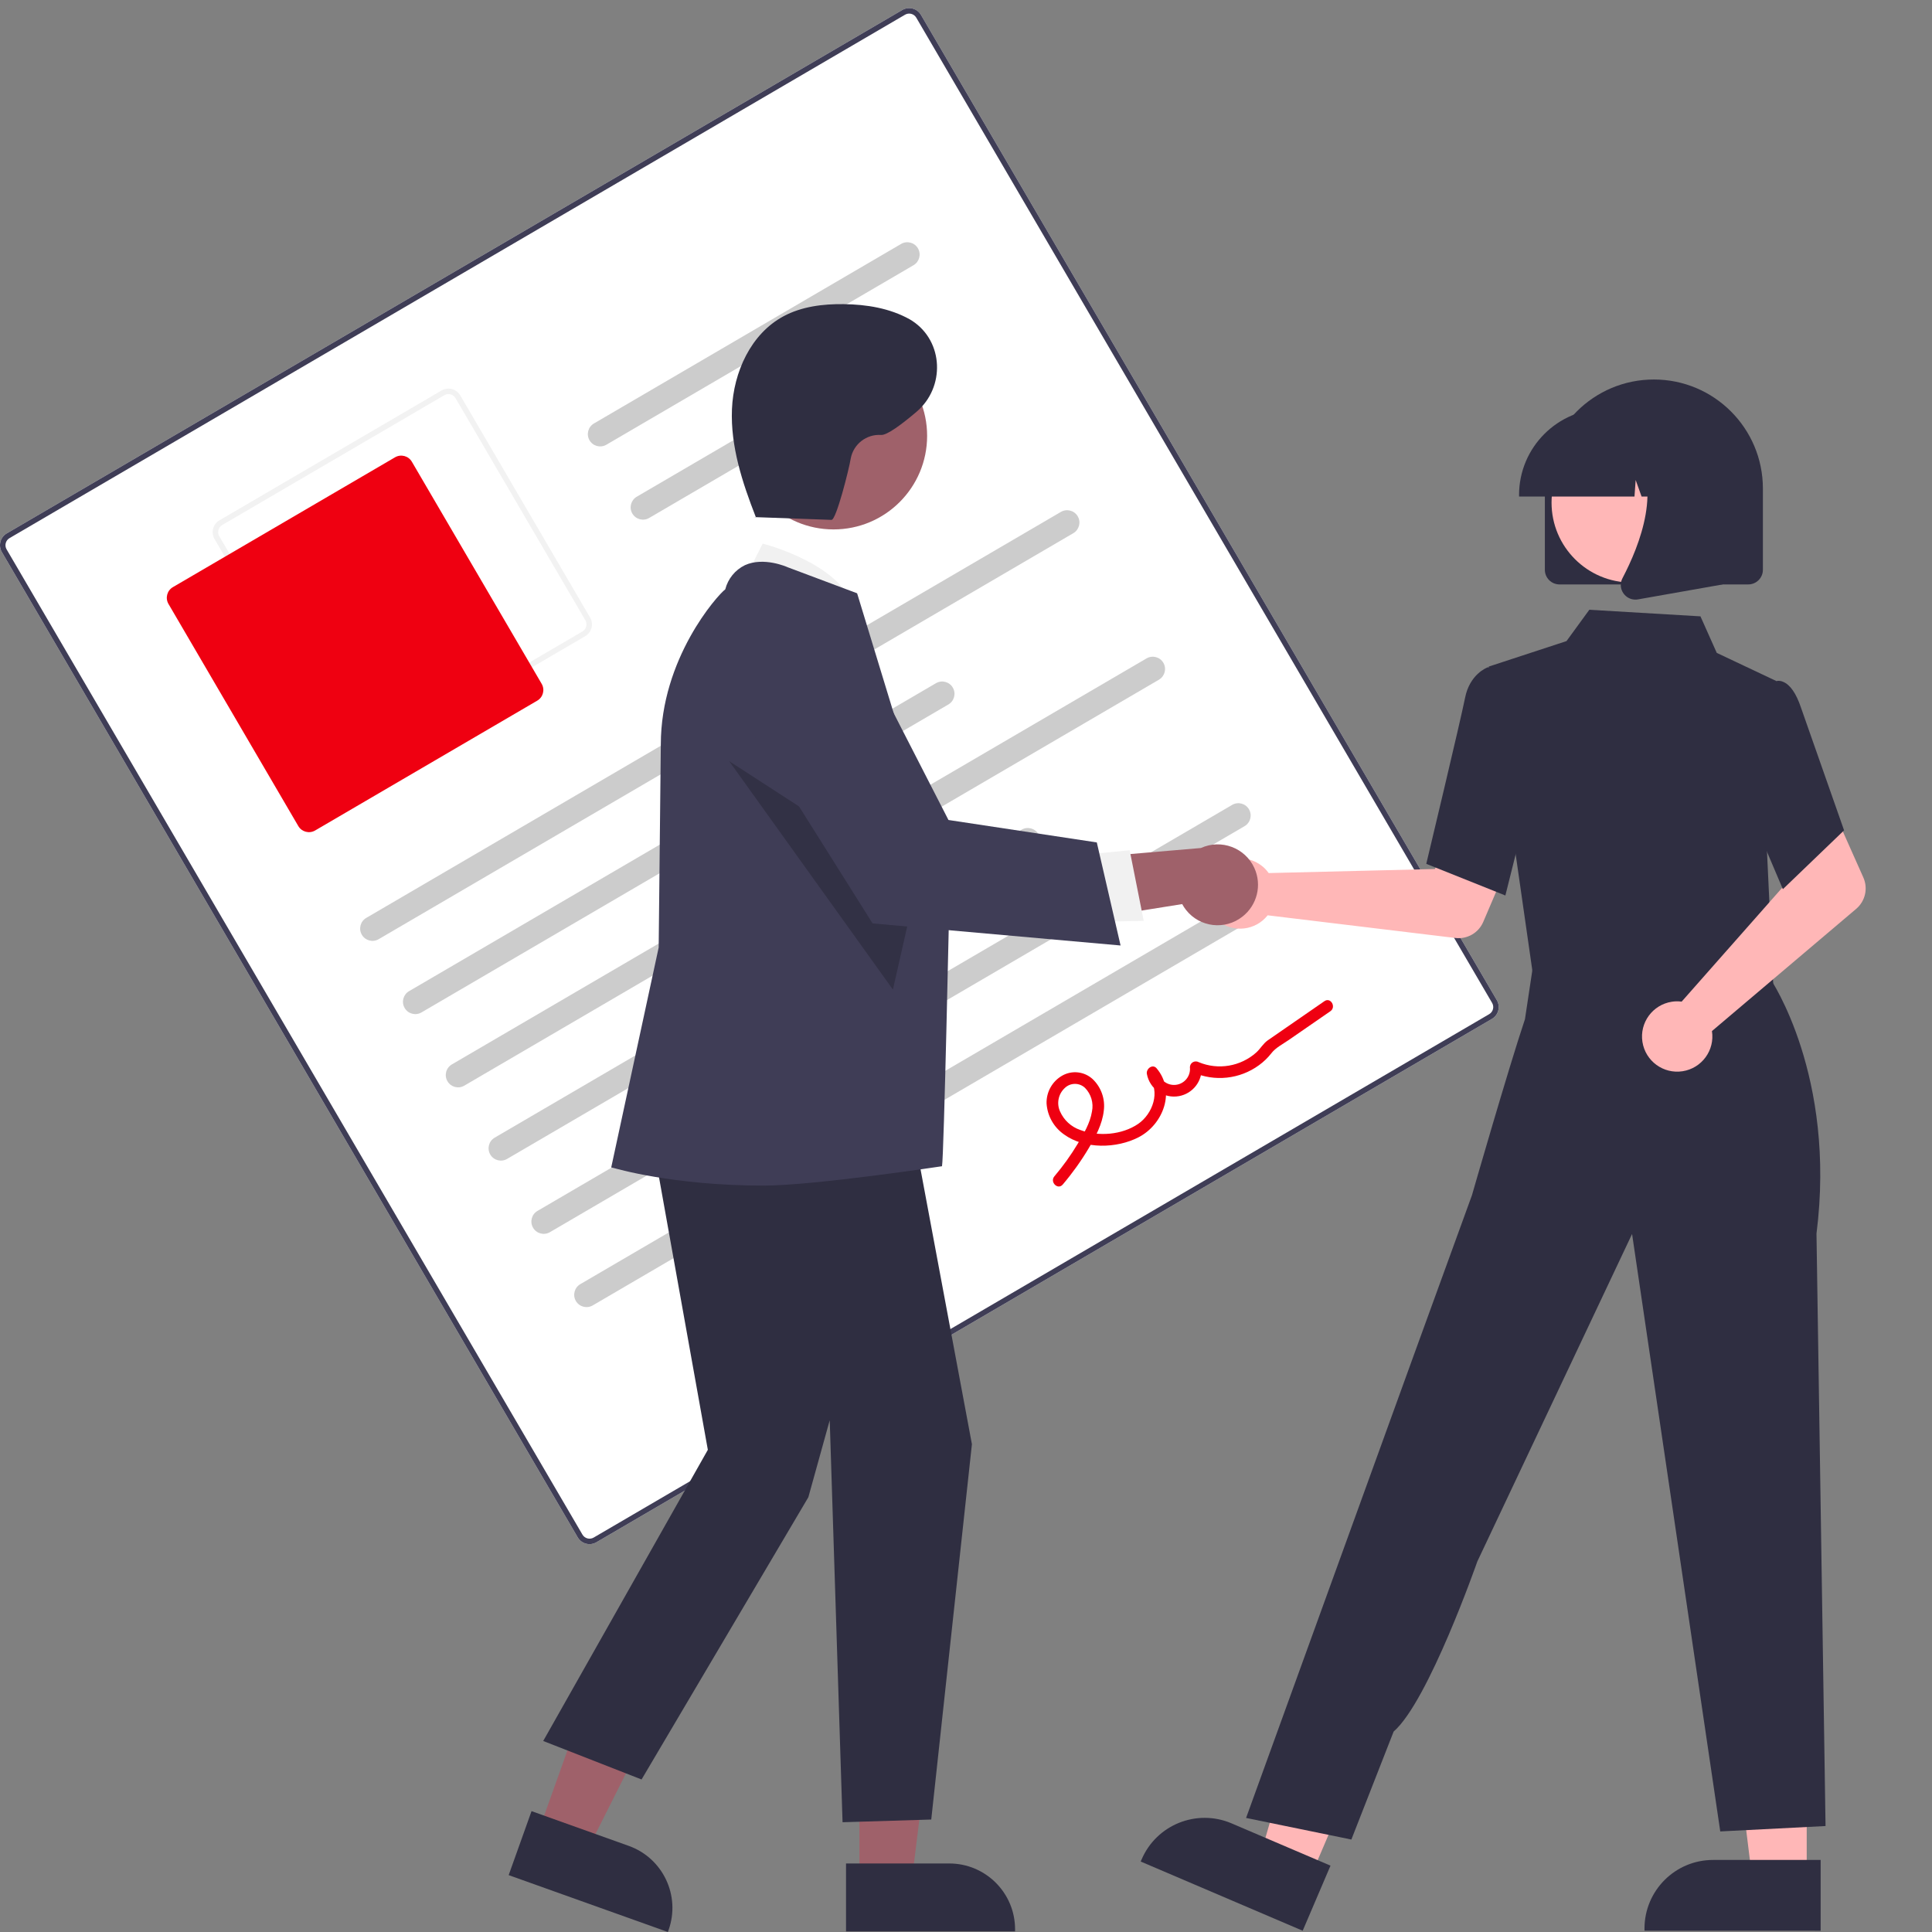 <?xml version="1.0" encoding="utf-8"?>
<!-- Generator: Adobe Illustrator 16.0.0, SVG Export Plug-In . SVG Version: 6.00 Build 0)  -->
<!DOCTYPE svg PUBLIC "-//W3C//DTD SVG 1.1//EN" "http://www.w3.org/Graphics/SVG/1.1/DTD/svg11.dtd">
<svg version="1.1" xmlns="http://www.w3.org/2000/svg" xmlns:xlink="http://www.w3.org/1999/xlink" x="0px" y="0px" width="170px"
	 height="170px" viewBox="0 0 170 170" enable-background="new 0 0 170 170" xml:space="preserve">
<rect x="0" y="0" width="170" height="170" fill="#808080" stroke="none"/>
<g id="Layer_1" display="none">
	<circle display="inline" fill="#267979" cx="85" cy="85" r="83.3"/>
</g>
<g id="Layer_2">
	<g>
		<path fill="#FFFFFF" d="M131.278,89.655l-78.797,46.052c-0.573,0.335-1.31,0.142-1.646-0.431L0.164,48.579
			c-0.334-0.573-0.141-1.311,0.433-1.646L79.393,0.879c0.574-0.335,1.31-0.142,1.646,0.433l50.671,86.695
			C132.045,88.581,131.851,89.319,131.278,89.655z"/>
		<path fill="#3F3D56" d="M131.278,89.655l-78.797,46.052c-0.573,0.335-1.31,0.142-1.646-0.431L0.164,48.579
			c-0.334-0.573-0.141-1.311,0.433-1.646L79.393,0.879c0.574-0.335,1.31-0.142,1.646,0.433l50.671,86.695
			C132.045,88.581,131.851,89.319,131.278,89.655z M0.84,47.349c-0.345,0.201-0.461,0.644-0.26,0.988l50.671,86.696
			c0.201,0.344,0.644,0.46,0.989,0.259l78.795-46.053c0.345-0.202,0.461-0.645,0.26-0.988L80.624,1.554
			c-0.202-0.344-0.645-0.46-0.989-0.259L0.84,47.349z"/>
		<path fill="#F2F2F2" d="M51.489,55.981L31.946,67.404c-0.574,0.335-1.311,0.141-1.646-0.433L18.877,47.43
			c-0.335-0.575-0.142-1.312,0.433-1.647l19.543-11.423c0.574-0.335,1.312-0.142,1.647,0.433l11.422,19.543
			C52.257,54.909,52.063,55.646,51.489,55.981z M19.552,46.198c-0.344,0.201-0.46,0.644-0.258,0.988l11.422,19.543
			c0.2,0.344,0.644,0.461,0.988,0.26l19.543-11.423c0.344-0.202,0.46-0.644,0.259-0.988L40.083,35.034
			c-0.2-0.344-0.643-0.459-0.988-0.258L19.552,46.198z"/>
		<path fill="#EF0011" d="M47.272,61.653L27.73,73.075c-0.518,0.302-1.18,0.128-1.482-0.389L14.826,53.145
			c-0.302-0.518-0.128-1.181,0.389-1.483L34.758,40.24c0.517-0.302,1.181-0.128,1.482,0.388l11.423,19.544
			C47.964,60.688,47.789,61.353,47.272,61.653z"/>
		<path fill="#CCCCCC" d="M94.444,46.915L33.32,82.64c-0.517,0.302-1.181,0.128-1.481-0.389c-0.304-0.517-0.129-1.18,0.387-1.482
			L93.35,45.043c0.518-0.301,1.181-0.128,1.483,0.39C95.135,45.948,94.961,46.612,94.444,46.915L94.444,46.915L94.444,46.915z"/>
		<path fill="#CCCCCC" d="M83.449,61.987L37.087,89.085c-0.517,0.303-1.18,0.128-1.481-0.39c-0.304-0.517-0.128-1.18,0.388-1.481
			l46.363-27.098c0.517-0.302,1.181-0.129,1.482,0.389C84.142,61.021,83.967,61.685,83.449,61.987L83.449,61.987L83.449,61.987z"/>
		<path fill="#CCCCCC" d="M80.384,23.335L53.356,39.132c-0.518,0.302-1.18,0.129-1.483-0.389c-0.301-0.517-0.127-1.181,0.39-1.482
			L79.29,21.464c0.517-0.303,1.181-0.128,1.482,0.389S80.9,23.032,80.384,23.335z"/>
		<path fill="#CCCCCC" d="M77.406,33.722L57.123,45.576c-0.517,0.302-1.18,0.129-1.483-0.388c-0.301-0.518-0.127-1.18,0.39-1.482
			l20.282-11.854c0.517-0.302,1.182-0.128,1.482,0.389C78.096,32.757,77.923,33.421,77.406,33.722z"/>
		<path fill="#CCCCCC" d="M101.978,59.806L40.854,95.529c-0.516,0.303-1.18,0.128-1.481-0.388c-0.303-0.517-0.128-1.181,0.389-1.482
			l61.124-35.725c0.517-0.303,1.181-0.129,1.481,0.388C102.669,58.84,102.494,59.503,101.978,59.806L101.978,59.806z"/>
		<path fill="#CCCCCC" d="M90.983,74.878l-46.362,27.097c-0.517,0.302-1.181,0.129-1.482-0.388
			c-0.302-0.518-0.128-1.182,0.389-1.483L89.89,73.007c0.517-0.303,1.181-0.129,1.483,0.388
			C91.675,73.912,91.5,74.575,90.983,74.878L90.983,74.878L90.983,74.878z"/>
		<path fill="#CCCCCC" d="M109.512,72.694l-61.124,35.727c-0.517,0.301-1.181,0.127-1.482-0.391c-0.302-0.516-0.128-1.18,0.389-1.48
			l61.124-35.726c0.517-0.304,1.181-0.128,1.481,0.389C110.203,71.729,110.028,72.394,109.512,72.694L109.512,72.694z"/>
		<path fill="#CCCCCC" d="M113.279,79.141l-61.124,35.725c-0.518,0.302-1.181,0.128-1.483-0.39c-0.301-0.517-0.127-1.18,0.389-1.481
			l61.125-35.726c0.516-0.302,1.18-0.127,1.482,0.39C113.97,78.175,113.796,78.839,113.279,79.141L113.279,79.141z"/>
		<path fill="#EF0011" d="M93.512,104.23c0.85-1.001,1.614-2.069,2.286-3.196c0.603-1.018,1.193-2.105,1.326-3.297
			c0.137-1.03-0.225-2.063-0.976-2.782c-0.733-0.676-1.82-0.8-2.687-0.306c-0.872,0.5-1.398,1.438-1.372,2.44
			c0.069,1.1,0.638,2.106,1.542,2.735c1.807,1.31,4.629,1.24,6.555,0.245c2.168-1.122,3.288-4.059,1.585-6.067
			c-0.354-0.418-0.944,0.049-0.855,0.5c0.244,1.318,1.512,2.191,2.831,1.947c1.209-0.224,2.061-1.315,1.983-2.542l-0.766,0.447
			c1.911,0.847,4.129,0.608,5.817-0.625c0.41-0.298,0.777-0.651,1.089-1.052c0.376-0.489,1.005-0.805,1.515-1.157l3.676-2.54
			c0.541-0.373,0.027-1.263-0.52-0.887l-3.328,2.3c-0.555,0.384-1.112,0.762-1.664,1.151c-0.394,0.275-0.638,0.725-0.995,1.054
			c-1.386,1.246-3.366,1.581-5.086,0.86c-0.253-0.136-0.567-0.041-0.704,0.211c-0.039,0.073-0.061,0.154-0.062,0.237
			c0.084,0.772-0.472,1.466-1.244,1.551c-0.764,0.084-1.453-0.459-1.551-1.221l-0.854,0.501c1.099,1.296,0.365,3.284-0.9,4.153
			c-1.416,0.973-3.509,1.142-5.105,0.537c-0.792-0.272-1.434-0.862-1.773-1.628c-0.318-0.701-0.155-1.527,0.407-2.054
			c0.495-0.488,1.287-0.497,1.791-0.02c0.537,0.548,0.766,1.328,0.611,2.079c-0.165,1.029-0.734,1.979-1.265,2.857
			c-0.603,1.002-1.288,1.955-2.044,2.848C92.353,104.015,93.084,104.737,93.512,104.23L93.512,104.23z"/>
	</g>
	<g>
		<path fill="#FFB7B7" d="M111.321,76.448c0.113,0.116,0.217,0.242,0.312,0.375l14.618-0.357l1.706-3.116l5.04,1.96l-2.483,5.81
			c-0.412,0.964-1.411,1.54-2.452,1.415l-16.517-1.995c-1.06,1.341-3.006,1.569-4.347,0.51c-1.342-1.06-1.57-3.005-0.511-4.348
			c1.06-1.341,3.006-1.569,4.347-0.51C111.136,76.271,111.231,76.356,111.321,76.448L111.321,76.448z"/>
		<polygon fill="#FFB7B7" points="158.976,165.229 154.169,165.229 151.882,146.688 158.978,146.688 		"/>
		<path fill="#2F2E41" d="M160.202,169.889l-15.5-0.001v-0.196c0.001-3.331,2.701-6.032,6.033-6.032l0,0h9.467V169.889z"/>
		<polygon fill="#FFB7B7" points="115.329,165.122 110.909,163.233 116.089,145.285 122.612,148.073 		"/>
		<path fill="#2F2E41" d="M114.626,169.889l-14.253-6.089l0.077-0.181c1.309-3.063,4.854-4.486,7.918-3.178l0,0l8.705,3.72
			L114.626,169.889z"/>
		<polygon fill="#FFB7B7" points="135.612,80.464 135.265,86.097 145.425,87.185 156.056,88.322 152.927,79.769 		"/>
		<path fill="#2F2E41" d="M134.944,86.169l-3.947-27.516l6.842-2.242l2.009-2.757l9.778,0.579l1.436,3.216l5.215,2.464
			l-0.802,14.881l0.585,12.449L134.944,86.169z"/>
		<path fill="#2F2E41" d="M132.46,78.796l-6.959-2.785l0.029-0.123c0.03-0.125,2.992-12.502,3.385-14.491
			c0.41-2.071,1.907-2.645,1.971-2.668l0.047-0.018l2.754,0.839l1.209,9.504L132.46,78.796z"/>
		<path fill="#2F2E41" d="M118.909,161.864l-9.264-1.9l14.806-40.854l5.067-13.935c0,0,3.213-11.173,4.666-15.495l0.875-5.802
			l20.744,2.296c0,0,5.793,8.508,4.033,22.377l0.797,52.125l-9.264,0.475l-7.76-52.57l-13.617,28.818c0,0-4.293,12.298-7.363,14.964
			L118.909,161.864z"/>
		<path fill="#FFB7B7" d="M147.485,88.109c0.162-0.004,0.326,0.005,0.487,0.026l9.678-10.963l-1.126-3.369l4.863-2.363l2.572,5.771
			c0.428,0.957,0.17,2.082-0.629,2.76l-12.693,10.755c0.264,1.688-0.893,3.271-2.582,3.534c-1.689,0.264-3.271-0.893-3.535-2.581
			c-0.263-1.689,0.893-3.271,2.582-3.534C147.229,88.125,147.356,88.113,147.485,88.109L147.485,88.109z"/>
		<path fill="#2F2E41" d="M156.878,78.24l-4.037-9.496l1.574-6.614l1.697-2.143c0.25-0.107,0.535-0.104,0.784,0.007
			c0.626,0.252,1.159,1.023,1.583,2.294l3.784,10.776L156.878,78.24z"/>
		<path fill="#2F2E41" d="M135.935,50.137v-7.159c0.004-5.298,4.303-9.589,9.6-9.585c5.292,0.005,9.58,4.293,9.585,9.585v7.159
			c-0.001,0.711-0.577,1.287-1.288,1.288h-16.608C136.511,51.424,135.935,50.848,135.935,50.137z"/>
		<circle fill="#FFB7B7" cx="143.556" cy="44.226" r="7.033"/>
		<path fill="#2F2E41" d="M133.664,43.55c0.005-4.188,3.399-7.583,7.589-7.588h1.432c4.189,0.005,7.584,3.399,7.588,7.588v0.144
			h-3.025l-1.032-2.89l-0.206,2.89h-1.564l-0.521-1.458l-0.104,1.458h-10.155V43.55z"/>
		<path fill="#2F2E41" d="M142.863,52.229c-0.29-0.393-0.329-0.916-0.101-1.348c1.517-2.886,3.641-8.218,0.822-11.507l-0.203-0.236
			h8.186v12.29l-7.436,1.313c-0.076,0.014-0.152,0.02-0.229,0.02C143.491,52.761,143.104,52.563,142.863,52.229z"/>
		<polygon fill="#9F616A" points="47.372,161.18 51.716,162.731 59.771,146.715 53.36,144.424 		"/>
		<path fill="#2F2E41" d="M44.759,164.995l2.012-5.63l8.556,3.058c3.009,1.078,4.575,4.389,3.503,7.4L58.767,170L44.759,164.995z"/>
		<polygon fill="#9F616A" points="75.62,165.476 80.233,165.476 82.428,147.683 75.62,147.683 		"/>
		<path fill="#2F2E41" d="M74.443,163.97h9.085l0,0c3.197,0,5.79,2.592,5.79,5.789l0,0v0.188l-14.875,0.001V163.97z"/>
		<path fill="#F1F1F1" d="M65.106,51.798l2.006-3.965c0,0,7.475,1.872,8.154,6.204L65.106,51.798z"/>
		<polygon fill="#2F2E41" points="56.829,97.126 62.284,127.572 47.798,153.192 56.452,156.579 71.128,131.744 73.009,124.971 
			74.138,160.342 81.942,160.104 85.521,127.077 79.782,96.374 		"/>
		<path fill="#3F3D56" d="M67.186,104.323c-8.015,0-13.104-1.533-13.218-1.557l-0.186-0.039l4.176-19.356l0.188-17.854
			c0-7.566,4.979-13.145,5.671-13.659c0.235-0.93,0.868-1.708,1.731-2.128c1.66-0.753,3.69,0.151,3.775,0.189l6.092,2.285
			l0.029,0.084c0.074,0.217,8.098,26.56,8.098,26.56s-0.485,23.017-0.654,23.771C82.888,102.619,71.639,104.323,67.186,104.323z"/>
		<circle fill="#9F616A" cx="73.345" cy="38.351" r="8.234"/>
		<polygon opacity="0.2" enable-background="new    " points="64.163,66.977 78.569,87.075 80.696,77.689 		"/>
		<path fill="#9F616A" d="M109.327,80.653c-1.53,1.21-3.752,0.951-4.963-0.58c-0.129-0.163-0.244-0.338-0.342-0.521l-12.399,1.984
			l2.687-5.946l11.362-0.973c1.786-0.813,3.893-0.021,4.704,1.764C111.056,77.877,110.622,79.642,109.327,80.653z"/>
		<polygon fill="#F1F1F1" points="94.948,75.252 99.403,74.815 100.638,81.03 95.031,81.129 		"/>
		<path fill="#3F3D56" d="M98.601,83.195l-21.82-1.942L65.763,63.73l-0.034-0.154c-0.711-3.255,1.351-6.47,4.606-7.181
			c2.674-0.584,5.406,0.705,6.654,3.141l6.468,12.616l13.053,1.974L98.601,83.195z"/>
		<path fill="#2F2E41" d="M66.331,45.499l6.834,0.246c0.416,0.016,1.547-4.48,1.695-5.414c0.242-1.256,1.379-2.137,2.655-2.059
			c0.512,0.048,1.802-0.907,3.133-2.039c2.527-2.149,2.396-6.185-0.38-8c-0.076-0.05-0.15-0.095-0.224-0.137
			c-1.752-0.979-3.8-1.309-5.808-1.334c-1.819-0.023-3.69,0.206-5.293,1.067c-2.873,1.544-4.402,4.917-4.537,8.177
			s0.91,6.445,2.096,9.485"/>
	</g>
</g>
</svg>
